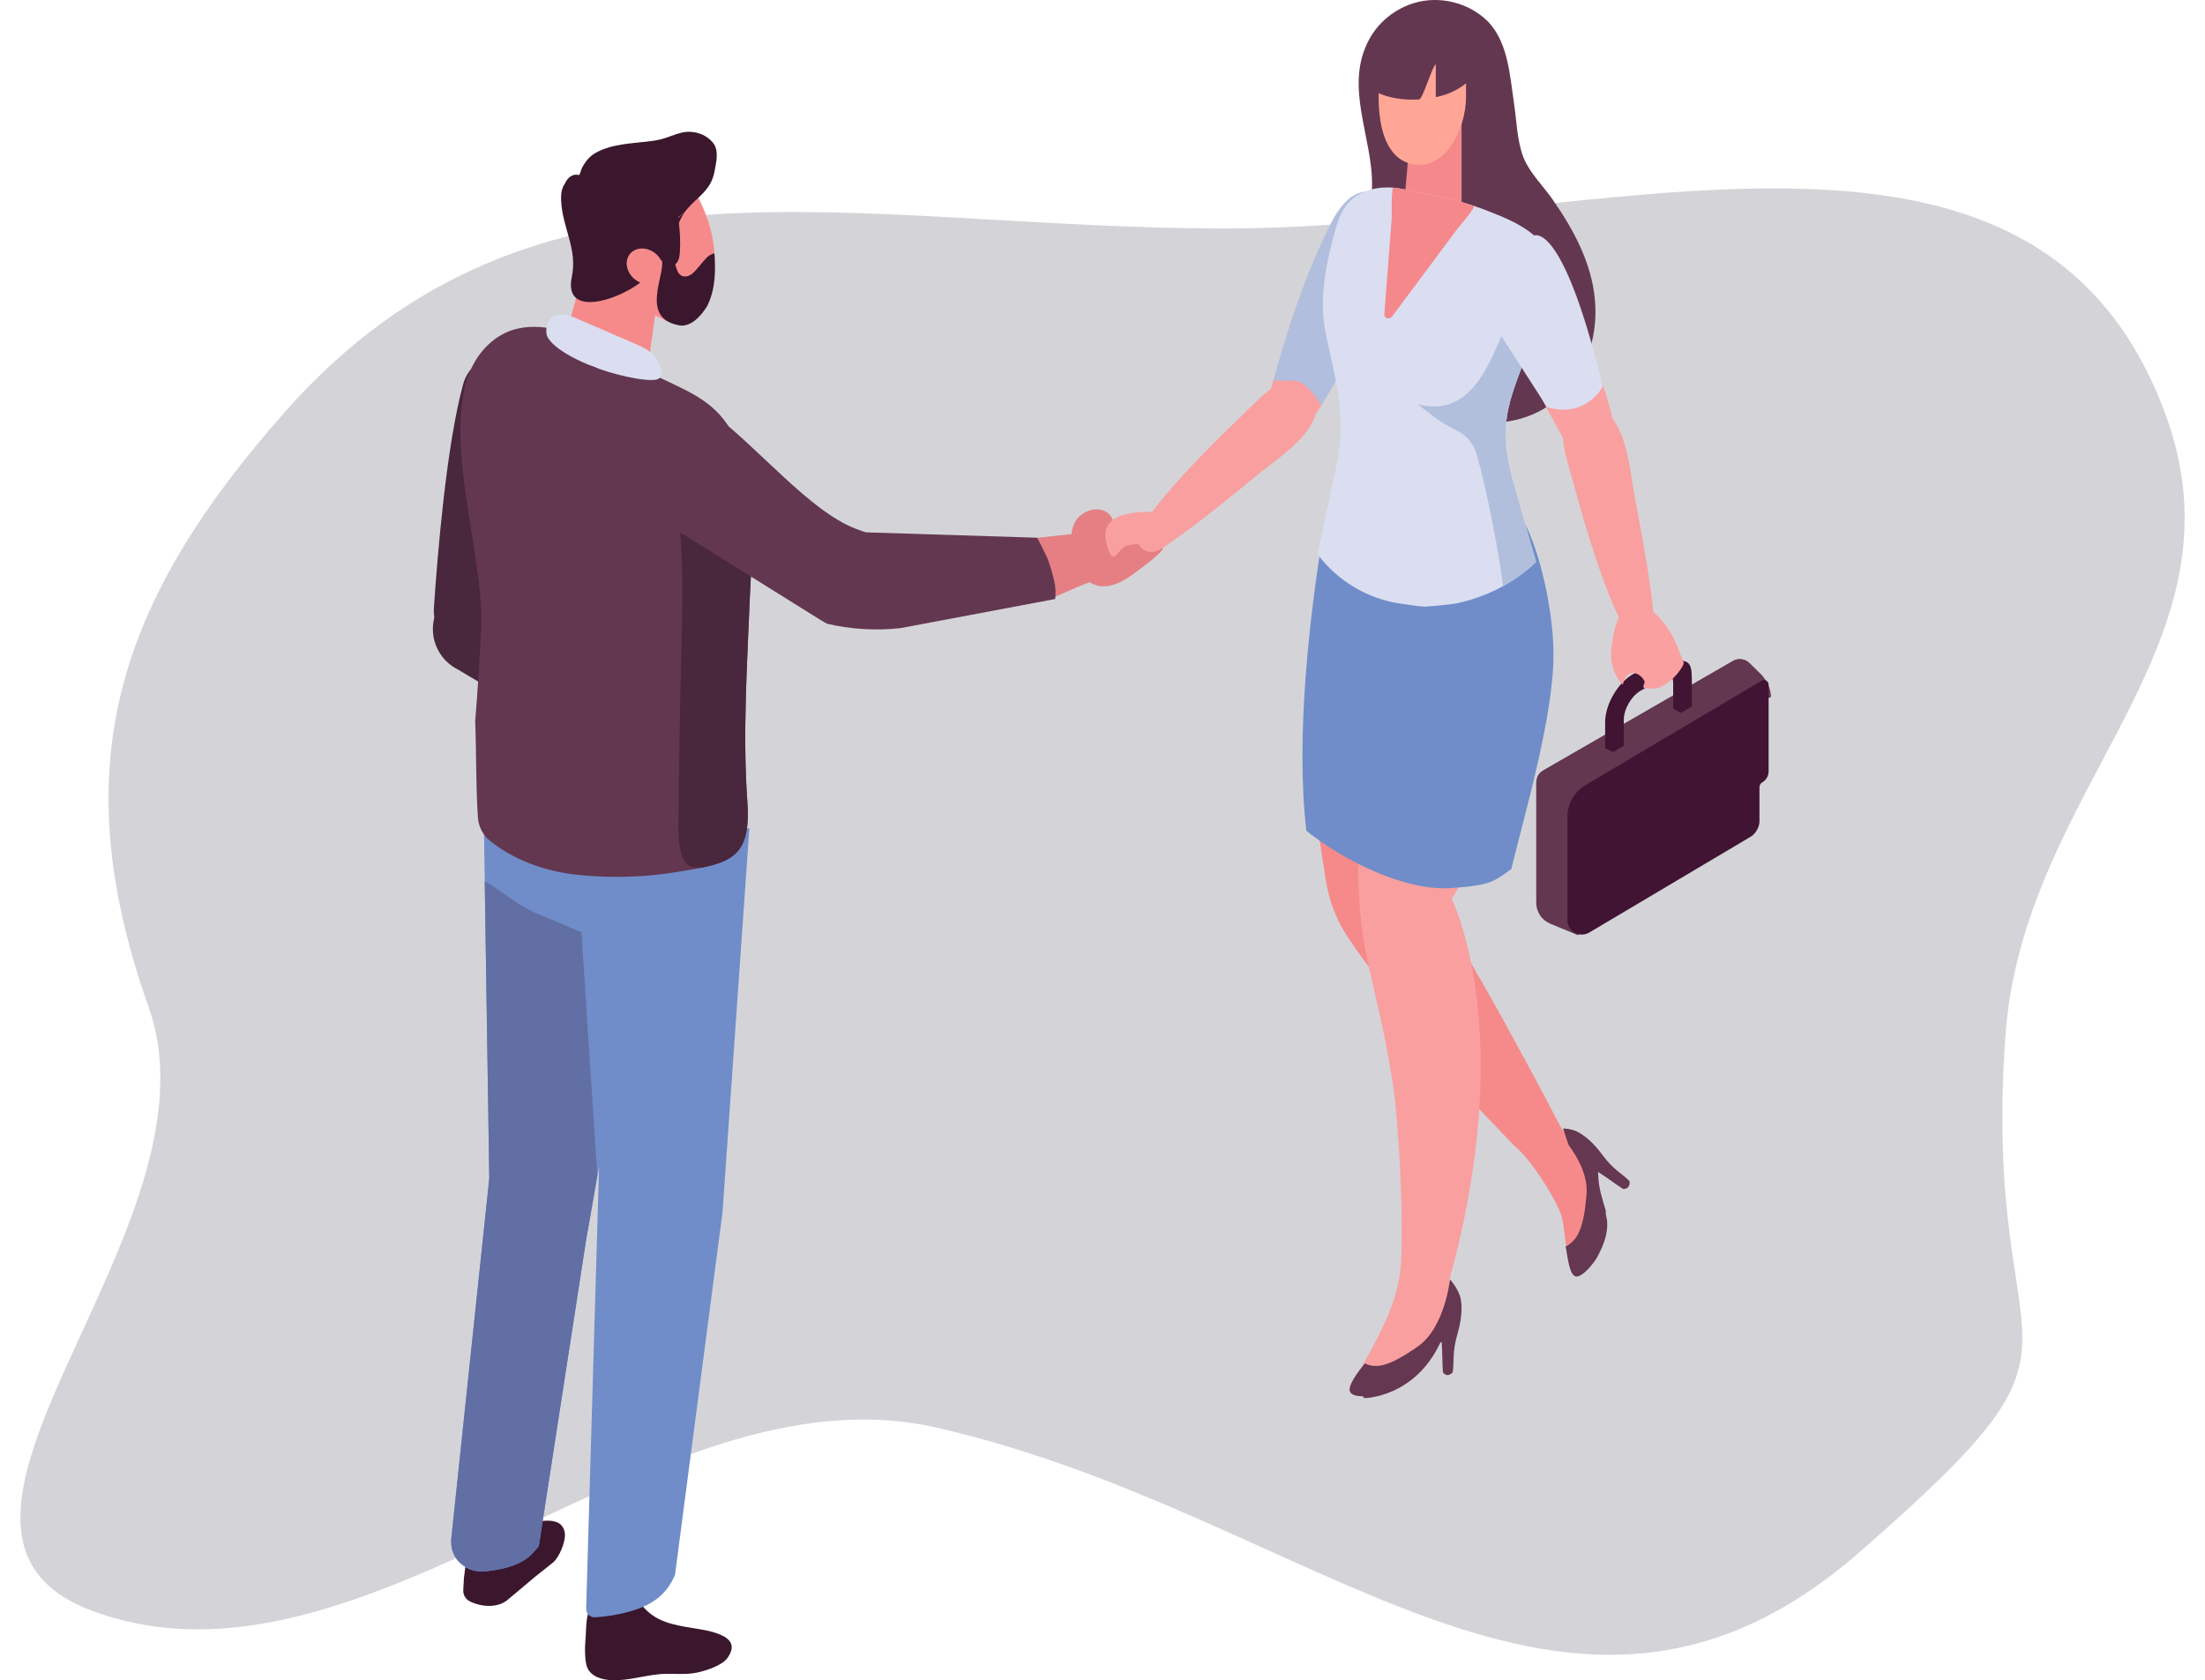 <svg width="433" height="330" viewBox="0 0 433 330" fill="none" xmlns="http://www.w3.org/2000/svg">
<g id="services-hero">
<g id="Rectangle 385" filter="url(#filter0_d_242_9244)">
<path d="M56.191 76.632C104.889 21.741 167.233 40.868 240.582 40.868C313.931 40.868 398.969 7.996 424.973 76.632C442.515 122.931 397.274 150.133 393.798 199.526C388.976 268.051 416.988 255.547 365.284 300.732C307.455 351.268 258.785 293.463 183.932 276.382C128.323 263.691 72.219 331.853 18.551 312.527C-25.037 296.83 44.695 237.505 29.196 193.819C12.414 146.515 22.889 114.169 56.191 76.632Z" fill="#D4D4D8"/>
</g>
<g id="Services Image">
<g id="Group">
<g id="Group_2">
<path id="Vector" d="M91.573 306.21L91.107 309.871L90.974 312.28C90.921 313.236 91.455 314.127 92.32 314.537C94.659 315.643 97.87 315.885 99.883 314.033L105.042 309.702C105.042 309.702 108.568 306.897 108.572 306.893C109.831 305.891 111.151 302.643 110.914 301.065C110.33 297.195 104.737 298.938 102.304 299.8L94.081 302.998C92.72 303.528 91.757 304.761 91.573 306.21Z" fill="#3A172D"/>
</g>
</g>
<g id="Group_3">
<g id="Group_4">
<g id="Group_5">
<path id="Vector_2" d="M142.817 325.664C141.665 327.228 137.999 328.356 136.174 328.615C134.346 328.877 132.493 328.701 130.651 328.741C127.14 328.819 123.656 330.134 120.145 329.988C118.287 329.911 116.167 329.349 115.332 327.543C114.814 326.418 114.822 323.456 114.952 322.209C115.003 321.7 115.028 321.161 115.053 320.617C115.128 318.771 115.186 316.816 116.209 315.414C118.138 312.784 123.452 310.933 124.708 313.245C124.817 313.44 124.926 313.631 125.034 313.812C127.547 317.994 130.945 318.847 134.697 319.527C137.798 320.097 146.44 320.742 142.817 325.664Z" fill="#3A172D"/>
</g>
</g>
</g>
<g id="Group_6">
<path id="Vector_3" d="M147.156 162.654L141.89 238.017L132.553 309.3C130.833 313.357 127.888 315.206 124.163 316.345C120.442 317.477 117.153 317.603 117.153 317.603C116.044 317.825 115.074 317.022 115.104 315.913L117.638 229.239L115.895 239.029L115.164 243.079L105.806 303.656C105.65 303.89 104.89 304.705 104.703 304.908C102.577 307.436 98.328 308.359 95.051 308.623C92.937 308.791 91.067 307.934 89.886 306.484C88.976 305.364 88.484 303.896 88.611 302.279L96.081 231.433L95.189 173.109L95.026 162.312L147.156 162.654Z" fill="#708DC9"/>
</g>
<g id="Group_7">
<path id="Vector_4" d="M117.291 230.735L115.895 239.027L115.164 243.077L105.806 303.654C105.65 303.888 104.89 304.703 104.703 304.906C102.577 307.435 98.328 308.357 95.051 308.621C93.23 308.764 91.493 307.938 89.886 306.483C88.976 305.362 88.484 303.894 88.611 302.277L96.081 231.431L95.189 173.107C98.567 174.851 101.102 177.589 105.559 179.459C105.799 179.56 114.174 183.077 114.174 183.077L117.291 230.735Z" fill="#616FA4"/>
</g>
<g id="Group_8">
<path id="Vector_5" d="M133.706 63.172C133.452 62.798 133.151 62.508 132.822 62.256C132.916 62.172 132.961 62.022 132.89 61.907C132.787 61.74 132.658 61.607 132.517 61.487C132.513 61.46 132.516 61.431 132.502 61.405C131.88 60.214 131.218 59.194 130.35 58.175C130.311 58.128 130.268 58.073 130.225 58.019C129.724 56.904 129.416 55.651 129.009 54.514C128.912 54.245 128.454 54.261 128.475 54.586C128.486 54.753 128.499 54.912 128.512 55.071C128.333 55.026 128.113 55.159 128.177 55.392C128.29 55.801 128.387 56.16 128.487 56.498C128.349 56.51 128.226 56.599 128.228 56.758C128.238 57.228 128.356 57.667 128.536 58.084C128.453 58.096 128.38 58.146 128.338 58.219C128.236 58.165 128.139 58.105 128.025 58.062C127.842 57.992 127.702 58.169 127.682 58.324C127.644 58.626 127.712 58.91 127.832 59.178C127.697 59.123 127.561 59.066 127.426 59.011C127.177 58.912 126.96 59.296 127.163 59.465C127.241 59.53 127.326 59.591 127.41 59.653C127.311 59.737 127.261 59.88 127.344 59.994C127.374 60.036 127.408 60.08 127.442 60.124C127.437 60.123 127.432 60.121 127.426 60.12C127.142 60.05 127.003 60.368 127.163 60.573C127.819 61.419 128.873 62.105 129.845 62.522C129.911 62.551 129.981 62.582 130.051 62.611C130.61 62.98 131.18 63.244 131.696 63.293C131.701 63.293 131.705 63.289 131.709 63.289C132.305 63.491 132.91 63.626 133.47 63.578C133.661 63.565 133.831 63.357 133.706 63.172ZM131.99 62.88C132.051 62.834 132.097 62.764 132.102 62.672C132.107 62.578 132.1 62.486 132.087 62.395C132.377 62.577 132.65 62.782 132.893 63.033C132.604 63.01 132.303 62.96 131.991 62.881L131.99 62.88ZM128.272 58.79C128.407 58.875 128.547 58.975 128.69 59.091C128.814 59.3 128.935 59.509 129.072 59.708C128.912 59.636 128.755 59.561 128.595 59.492C128.441 59.251 128.333 59.016 128.272 58.79Z" fill="#F68A8B"/>
</g>
<g id="Group_9">
<path id="Vector_6" d="M127.898 54.009C126.948 54.768 125.926 55.414 124.861 55.964C127.109 58.748 129.765 61.065 132.962 62.64C133.022 62.653 133.087 62.674 133.145 62.685C137.737 63.602 138.361 59.767 138.361 59.767C140.014 56.376 140.496 52.964 140.297 49.764C139.724 40.383 133.312 32.785 133.312 32.785L131.865 42.14C131.865 42.14 131.819 42.108 131.743 42.056C131.724 42.358 131.672 42.665 131.557 42.999C131.46 43.269 131.357 43.532 131.242 43.788C131.074 44.172 130.888 44.545 130.682 44.904C130.321 45.712 129.968 46.526 129.595 47.328C129.505 47.527 129.409 47.732 129.312 47.93C129.042 48.489 128.623 48.905 128.148 49.2C128.817 49.706 129.428 50.072 129.775 50.258C129.955 50.361 130.065 50.413 130.065 50.413L129.866 50.739L127.898 54.009Z" fill="#F68A8B"/>
</g>
<g id="Group_10">
<path id="Vector_7" d="M130.262 32.068L129.796 38.315L128.302 58.238L129.369 56.959L126.973 73.734C126.942 73.734 126.973 71.737 126.973 71.737L127.038 74.474C127.038 74.474 126.348 74.757 125.028 74.957C123.827 75.132 122.112 75.252 119.913 75.026C115.32 74.555 110.041 70.569 109.997 69.639C109.941 68.697 111.261 65.268 111.261 65.268L119.909 34.176C123.906 33.379 125.926 31.037 130.262 32.068Z" fill="#F68A8B"/>
</g>
<g id="Group_11">
<g id="Group_12">
<g id="Group_13">
<path id="Vector_8" d="M134.973 41.205C134.82 41.339 134.661 41.465 134.507 41.596C134.491 41.619 134.476 41.643 134.459 41.666L134.973 41.205Z" fill="#EDB373"/>
</g>
<g id="Group_14">
<path id="Vector_9" d="M140.008 28.033C138.574 26.254 136.046 25.537 133.876 26.044C132.458 26.376 131.129 27.022 129.716 27.377C128.828 27.6 127.917 27.706 127.007 27.812C123.882 28.176 120.471 28.303 117.589 29.692C116.01 30.453 115.235 31.301 114.389 32.772C114.01 33.43 114.087 33.881 113.702 34.399C113.306 34.248 112.801 34.282 112.403 34.461C111.699 34.778 111.199 35.39 110.897 36.105C110.878 36.131 110.856 36.149 110.837 36.178C110.217 37.14 110.134 38.347 110.194 39.488C110.48 44.895 113.443 48.877 112.286 54.401C110.353 63.629 124.673 57.794 127.568 53.699C129.189 51.408 132.687 49.432 132.687 46.416C132.687 46.171 132.662 45.933 132.626 45.696C133.092 44.283 133.577 42.907 134.458 41.664L131.973 43.897C131.94 43.842 131.909 43.786 131.874 43.731C132.765 43.038 133.645 42.33 134.505 41.595C134.626 41.428 134.752 41.263 134.888 41.102C136.933 38.676 139.597 37.4 140.276 33.823C140.652 31.844 141.246 29.568 140.008 28.033Z" fill="#3A172D"/>
</g>
</g>
<g id="Group_15">
<path id="Vector_10" d="M125.068 55.146C123.287 54.024 122.557 51.841 123.437 50.268C124.318 48.697 126.476 48.332 128.256 49.453C130.037 50.575 130.767 52.758 129.886 54.331C129.007 55.902 126.849 56.267 125.068 55.146Z" fill="#F68A8B"/>
</g>
<g id="Group_16">
<path id="Vector_11" d="M133.309 43.755C133.08 41.957 132.697 40.18 132.164 38.456C131.985 37.878 131.454 37.174 130.985 37.526C130.824 37.647 130.752 37.859 130.69 38.058C129.649 41.425 128.505 47.886 130.34 51.122C130.744 51.833 131.581 52.342 132.318 52.06C133.213 51.718 133.456 50.515 133.512 49.508C133.621 47.589 133.552 45.659 133.309 43.755Z" fill="#3A172D"/>
</g>
</g>
<g id="Group_17">
<path id="Vector_12" d="M138.924 59.995C138.924 59.995 136.351 64.697 133.136 63.843C125.634 62.346 130.708 53.773 129.968 51.151C129.93 51.016 129.898 50.881 129.865 50.74C129.833 50.581 129.801 50.419 129.776 50.26C129.622 49.324 129.59 48.304 129.596 47.329C129.596 46.816 129.609 46.316 129.622 45.854C129.648 44.886 130.355 43.782 131.243 43.789C131.352 43.789 131.468 43.808 131.584 43.846C132.349 44.103 132.599 45.052 132.696 45.854C132.992 48.239 131.996 50.175 132.774 52.522C132.973 53.131 133.218 53.792 133.77 54.113C134.304 54.421 134.998 54.324 135.533 54.023C136.073 53.716 136.485 53.241 136.884 52.773C137.36 52.227 137.829 51.676 138.299 51.125C138.684 50.676 139.096 50.214 139.643 49.984C139.874 49.881 140.093 49.811 140.299 49.766C140.496 52.966 140.577 56.603 138.924 59.995Z" fill="#3A172D"/>
</g>
<g id="Group_18">
<g id="XMLID_1591_">
<path id="Vector_13" d="M124.977 148.763C124.693 152.781 132.869 156.586 135.911 157.922C137.863 158.779 138.796 160.805 140.437 162.054C144.093 164.837 143.188 157.95 142.675 156.361C141.732 153.437 140.148 148.815 137.049 147.562C134.634 146.586 132.077 145.212 129.494 144.783C128.876 144.68 128.248 144.921 127.716 145.251C125.86 146.402 125.059 147.592 124.977 148.763Z" fill="#F68A8B"/>
</g>
<g id="XMLID_1590_">
<g id="Group_19">
<g id="Group_20">
<path id="Vector_14" d="M85.194 119.553C85.889 109.125 87.662 87.358 90.975 75.367C91.881 72.088 94.952 69.781 98.343 70.047C100.833 70.243 103.577 71.767 105.587 76.471C108.735 83.84 105.293 104.086 103.44 116.844C102.559 122.908 98.161 127.194 92.091 126.391L90.638 126.199C87.355 125.764 84.975 122.859 85.194 119.553Z" fill="#49273C"/>
</g>
</g>
</g>
<g id="XMLID_1589_">
<g id="Group_21">
<path id="Vector_15" d="M100.714 120.25L130.459 144.043C131.992 145.269 132.462 147.397 131.59 149.156C130.533 151.286 127.912 152.103 125.832 150.951L92.561 132.531C89.593 130.802 88.608 126.983 90.371 124.036L91.621 121.945C93.526 118.76 97.79 117.966 100.714 120.25Z" fill="#B1BFDD"/>
</g>
<g id="Group_22">
<path id="Vector_16" d="M128.16 146.973C130.171 144.03 129.416 140.013 126.472 138.002C123.528 135.99 119.512 136.746 117.5 139.69C115.489 142.633 116.245 146.65 119.188 148.661C122.132 150.673 126.149 149.917 128.16 146.973Z" fill="#B1BFDD"/>
</g>
<g id="Group_23">
<path id="Vector_17" d="M128.611 139.693L99.746 116.908C99.472 116.666 99.186 116.433 98.876 116.221C94.831 113.457 89.311 114.496 86.547 118.541C83.784 122.585 84.822 128.106 88.867 130.87C89.16 131.069 89.46 131.243 89.767 131.403L121.436 150.196L128.611 139.693Z" fill="#49273C"/>
</g>
<g id="Group_24">
<path id="Vector_18" d="M129.828 142.584C129.607 145.486 127.301 148.861 124.678 150.122C122.054 151.382 120.107 150.051 120.326 147.148C120.547 144.245 122.853 140.871 125.476 139.61C128.1 138.35 130.047 139.681 129.828 142.584Z" fill="#B1BFDD"/>
</g>
</g>
</g>
<g id="XMLID_1588_">
<g id="Group_25">
<g id="Group_26">
<path id="Vector_19" d="M147.465 96.233C146.943 92.561 145.883 88.9 143.9 85.149C143.745 84.855 143.583 84.568 143.414 84.292C139.969 78.48 134.758 76.719 128.557 73.688C120.283 69.643 103.998 57.373 94.497 69.207C84.995 81.039 95.036 107.574 94.497 122.635C94.29 128.417 93.819 135.328 93.317 141.649C93.56 148.151 93.431 154.158 93.844 160.507C93.963 162.346 94.844 164.063 96.293 165.203C99.805 167.966 105.526 171.102 114.039 171.882C120.617 172.487 126.28 172.188 130.803 171.571C131.277 171.511 131.731 171.445 132.181 171.373C132.391 171.337 132.606 171.307 132.81 171.277C143.121 169.623 147.584 168.964 146.757 157.432C145.817 144.203 146.715 130.645 147.243 117.387C147.543 109.833 148.418 103.009 147.465 96.233Z" fill="#633750"/>
</g>
<g id="Group_27">
<path id="Vector_20" d="M147.464 96.232C146.943 92.56 145.883 88.899 143.9 85.148C143.745 84.854 143.582 84.567 143.414 84.291C139.723 83.406 136.139 84.591 133.405 89.006C132.498 96.054 133.726 103.327 133.918 110.389C134.168 119.543 133.749 128.736 133.572 137.89C133.43 145.214 133.319 152.541 133.241 159.865C133.214 162.254 132.73 170.743 136.697 170.339C137.07 170.301 137.405 170.341 137.712 170.429C144.525 169.052 147.439 166.932 146.758 157.43C145.818 144.201 146.716 130.643 147.244 117.385C147.543 109.832 148.418 103.008 147.464 96.232Z" fill="#49273C"/>
</g>
</g>
</g>
<g id="Group_28">
<path id="Vector_21" d="M126.296 68.251C125.698 67.936 125.071 67.665 124.454 67.401C122.067 66.381 114.731 63.186 112.344 62.166C110.033 61.178 107.012 61.869 107.296 65.408C107.508 68.041 114.084 71.215 116.693 72.035C119.185 73.212 127.078 75.231 129.14 74.472C130.626 73.925 129.628 71.282 128.63 70.053C128.005 69.28 127.183 68.718 126.296 68.251Z" fill="#DADEF0"/>
</g>
<g id="Group_29">
<g id="Group_30">
<g id="Group_31">
<g id="Group_32">
<g id="Group_33">
<path id="Vector_22" d="M205.132 118.046C203.541 116.357 202.133 114.514 200.694 112.597C200.552 112.388 200.437 112.219 200.345 112.086C200.131 111.747 199.917 111.41 199.707 111.069C198.986 109.901 198.283 108.717 197.582 107.532C191.772 106.729 206.937 105.187 215.15 104.479C216.948 104.324 218.151 105.65 219.912 106.742C221.872 107.958 222.621 108.991 222.623 109.863C222.63 112.191 217.316 113.367 215.59 113.829C212.584 114.632 208.532 116.747 205.132 118.046Z" fill="#E57F84"/>
</g>
</g>
</g>
</g>
</g>
<g id="Group_34">
<g id="Group_35">
<path id="Vector_23" d="M207.281 116.174C207.272 115.824 207.228 115.468 207.204 115.115C207.087 114.503 206.979 113.889 206.825 113.283C206.559 112.237 206.241 111.205 205.885 110.187C205.805 109.958 205.7 109.723 205.606 109.487C204.993 108.175 204.357 106.88 203.673 105.606L170.12 104.552C169.933 104.547 169.19 104.291 168.054 103.853C158.901 100.322 149.105 88.055 139.479 80.818C138.658 81.243 134.24 79.067 133.443 79.537C132.627 80.016 133.168 82.024 132.383 82.551C132.255 82.637 132.146 82.71 132.045 82.775C130.884 83.803 129.853 84.952 128.752 86.023C128.716 86.082 128.68 86.141 128.645 86.2C128.66 87.088 128.6 88.058 128.863 88.853C127.851 85.786 129.02 89.763 129.159 90.514C129.403 91.851 129.685 93.18 129.99 94.505C130.809 98.055 127.848 98.16 128.907 101.645L161.127 121.763L162.406 122.498C167.119 123.601 171.995 123.896 176.824 123.362L207.216 117.642C207.247 117.106 207.286 116.463 207.281 116.174Z" fill="#633750"/>
</g>
</g>
<path id="Vector_24" d="M228.688 102.613C228.446 102.423 228.171 102.243 227.841 102.067C226.223 101.217 222.848 102.991 221.273 103.286C220.383 103.452 219.679 103.748 218.836 103.544C218.52 98.487 212.07 99.303 210.738 103.35C209.726 106.424 210.6 111.265 212.991 113.566C216.199 116.652 219.934 114.706 223.119 112.334C223.718 111.888 224.253 111.458 224.702 111.122C225.37 110.613 227.011 109.431 228.265 108.012C228.741 106.259 228.956 104.448 228.688 102.613Z" fill="#E57F84"/>
<g id="Group_36">
<g id="Group_37">
<path id="Vector_25" d="M306.741 221.836C298.644 206.368 282.495 176.112 276.66 171.346C274.856 147.204 278.016 136.425 277.656 136.661L266.709 150.978L266.634 149.797L259.6 140.967C259.422 145.91 259.107 154.466 258.778 162.209C259.179 165.74 259.814 169.278 260.351 172.816C260.957 176.809 262.399 180.638 264.636 184C271.019 193.591 278.727 202.097 286.388 210.808C287.241 211.777 287.168 212.916 286.641 213.776L297.143 224.808C300.74 227.8 304.675 234.268 306.149 237.521C307.267 239.989 307.08 242.747 307.694 245.37C307.79 245.778 307.958 246.583 308.187 247.474C310.29 247.352 312.98 242.579 312.565 238.278C311.994 232.383 311.655 231.533 312.108 228.853C312.559 226.171 311.67 225.742 306.741 221.836Z" fill="#F68A8B"/>
</g>
</g>
<g id="Group_38">
<g id="Group_39">
<path id="Vector_26" d="M314.646 226.789C312.294 223.577 310.217 222.443 309.3 222.07C309.272 222.058 309.245 222.047 309.216 222.036C308.952 221.935 308.795 221.898 308.795 221.898L308.797 221.907C308.187 221.729 307.535 221.646 306.955 221.611C307.29 222.708 307.655 223.796 308.035 224.881C309.864 227.35 311.852 230.932 311.55 234.57C311.035 240.784 310.007 243.525 307.449 244.813C307.813 246.444 308.123 250.638 309.536 250.7C310.934 250.761 313.177 247.784 313.649 246.894C314.92 244.504 315.813 242.27 315.584 239.669C315.543 239.205 315.181 238.229 315.362 237.869C314.659 235.534 313.972 233.352 313.886 231.392C313.867 230.946 313.843 230.56 313.82 230.165L313.824 230.168C315.942 231.518 317.176 232.521 318.713 233.495C319.725 233.584 320.098 232.849 320.009 231.994C318.647 230.538 316.861 229.816 314.646 226.789Z" fill="#653750"/>
</g>
</g>
<g id="Group_40">
<g id="Group_41">
<path id="Vector_27" d="M272.198 53.578C265.394 67.216 264.627 71.463 259.408 79.759C257.189 83.277 253.12 86.754 249.663 82.518C248.09 80.597 249.472 76.856 250.049 74.746C252.815 64.626 256.201 54.344 260.832 44.91C261.904 42.722 263.099 40.501 264.99 38.966C268.003 36.51 272.644 37.272 274.598 40.836C276.445 44.207 273.802 50.366 272.198 53.578Z" fill="#B2BEDD"/>
</g>
</g>
<g id="Group_42">
<g id="Group_43">
<path id="Vector_28" d="M259.41 79.76C257.191 83.278 253.122 86.755 249.665 82.519C248.092 80.598 249.474 76.857 250.051 74.747C250.051 74.747 257.05 73.858 259.41 79.76Z" fill="#FAA0A0"/>
</g>
</g>
<g id="Group_44">
<g id="Group_45">
<path id="Vector_29" d="M300.262 149.206C300.262 149.206 276.801 133.265 276.801 133.27C274.279 149.004 266.542 159.108 266.726 171.559C266.972 188.224 270.062 191.58 273.399 212.158C274.777 220.657 275.618 239.569 275.109 248.07C274.649 255.78 270.688 262.52 267.054 269.074C266.84 269.461 266.62 269.883 266.678 270.339C266.779 271.133 267.636 271.566 268.381 271.738C270.968 272.332 273.745 271.554 275.619 269.71C278.367 267.007 279.702 264.344 283.198 262.513C283.281 262.469 283.352 262.409 283.429 262.358C285.421 261.483 286.467 259.2 285.913 256.933L284.579 251.47C298.211 202.476 285.079 176.564 285.079 176.564C285.079 176.564 299.979 151.7 300.262 149.206Z" fill="#F99FA0"/>
</g>
</g>
<g id="Group_46">
<g id="Group_47">
<g id="Group_48">
<path id="Vector_30" d="M297.327 20.434C297.828 23.794 297.922 27.83 299.205 31.008C300.399 33.964 303.03 36.509 304.877 39.161C308.98 45.054 312.54 51.589 313.198 58.865C314.398 72.149 305.441 83.789 291.396 82.986C284.466 82.59 277.977 78.628 273.865 73.035C265.206 61.26 269.212 49.921 269.429 36.532C269.586 26.896 263.84 17.008 268.879 7.714C270.96 3.875 274.828 1.055 279.12 0.246C283.411 -0.564 288.04 0.656 291.375 3.474C296.154 7.51 296.462 14.644 297.327 20.434Z" fill="#643750"/>
</g>
</g>
</g>
<g id="Group_49">
<path id="Vector_31" d="M287.015 22.242V43.056H275.465L277.311 22.242H287.015Z" fill="#F5888B"/>
</g>
<g id="XMLID_1587_">
<g id="Group_50">
<g id="Group_51">
<path id="Vector_32" d="M283.057 18.815C284.814 18.351 286.462 17.5 287.884 16.371C287.889 17.637 287.891 18.803 287.891 18.958C287.891 25.646 283.552 33.776 277.082 32.18C272.479 31.044 270.721 25.646 270.721 18.958C270.721 18.894 270.721 18.653 270.722 18.303C274.547 19.946 279.143 19.849 283.057 18.815Z" fill="#FFA697"/>
</g>
<g id="Group_52">
<path id="Vector_33" d="M281.949 12.646V20.572H278.91L278.694 19.543C279.43 19.35 281.26 12.969 281.949 12.646Z" fill="#FFA697"/>
</g>
</g>
</g>
<g id="Group_53">
<g id="Group_54">
<path id="Vector_34" d="M292.606 98.714C287.911 98.562 283.17 98.793 278.434 98.927C275.025 99.444 271.569 99.992 268.183 100.04C265.432 101.999 262.668 103.921 259.695 105.474C257.263 120.479 254.347 144.616 256.535 163.164C263.382 168.683 275.565 175.039 284.908 174.416C292.841 173.887 293.328 173.116 296.761 170.689C299.432 159.804 305.145 140.423 305.064 128.288C304.998 118.489 301.484 104.294 297.554 99.913C297.538 99.895 295.841 99.24 292.606 98.714Z" fill="#708DC9"/>
</g>
</g>
<g id="XMLID_1586_">
<g id="Group_55">
<g id="Group_56">
<path id="Vector_35" d="M258.729 108.869C262.722 114.142 268.578 117.618 275.058 118.557C276.543 118.774 277.738 118.942 278.217 118.996C278.712 119.047 279.207 119.097 279.697 119.147C281.787 119.013 283.861 118.829 285.887 118.53C288 118.095 290.063 117.457 292.049 116.623C293.111 116.178 294.151 115.672 295.164 115.116C295.826 114.748 296.471 114.365 297.1 113.953C298.707 112.914 300.225 111.718 301.643 110.372C300.19 105.277 298.735 100.183 297.277 95.09C296.021 90.679 295.425 87.164 295.732 83.46C295.899 81.347 296.366 79.166 297.172 76.725C299.175 70.612 301.972 65.068 303.685 59.162C304.469 56.448 305.192 53.389 304.435 50.675C304.13 49.573 303.578 48.528 302.694 47.589C299.635 44.346 295.86 42.872 291.821 41.293C291.61 41.21 291.399 41.126 291.192 41.055C290.636 40.849 290.085 40.654 289.529 40.471C285.157 39.003 280.558 38.113 275.865 37.212C275.52 37.145 275.164 37.078 274.809 37.018C274.386 36.94 273.958 36.884 273.529 36.856C269.987 36.562 266.311 37.674 264.22 40.527C263.197 41.934 262.635 43.647 262.162 45.371C260.928 49.815 259.838 54.564 259.788 59.38C259.76 61.454 259.932 63.54 260.366 65.62C262.296 74.897 264.532 81.787 262.452 91.514C261.226 97.201 259.986 102.985 258.729 108.869Z" fill="#DADEF0"/>
</g>
<g id="Group_57">
<path id="Vector_36" d="M271.842 61.704C271.777 62.561 272.86 62.844 273.401 62.116C275.819 58.867 278.237 55.62 280.654 52.372C282.465 49.941 284.27 47.511 286.081 45.08C286.824 44.079 288.744 42.122 289.527 40.464C285.156 38.996 280.561 38.106 275.863 37.205C275.518 37.138 275.162 37.072 274.807 37.011C274.386 36.933 273.958 36.877 273.526 36.85C273.122 38.874 273.395 41.516 273.247 43.468C273.039 46.144 272.832 48.818 272.629 51.493C272.368 54.896 272.105 58.299 271.842 61.704Z" fill="#F5888B"/>
</g>
<g id="Group_58">
<path id="Vector_37" d="M278.328 79.383C279.135 79.972 279.941 80.568 280.72 81.196C285.474 85.017 287.221 84.06 289.412 87.769C290.42 89.476 293.907 105.176 295.163 115.115C295.826 114.747 296.47 114.364 297.099 113.953C298.706 112.913 300.224 111.717 301.642 110.371C300.19 105.277 298.734 100.182 297.277 95.089C296.02 90.678 295.425 87.164 295.731 83.459C295.898 81.346 296.365 79.166 297.172 76.724C299.174 70.612 301.971 65.067 303.684 59.161C304.468 56.447 305.191 53.389 304.435 50.674C299.902 53.682 297.26 60.167 295.241 65.034C293.506 69.21 291.537 74.027 288.405 76.996C285.925 79.349 282.721 80.55 278.328 79.383Z" fill="#B1BFDD"/>
</g>
</g>
</g>
<g id="XMLID_1585_">
<g id="Group_59">
<g id="Group_60">
<path id="Vector_38" d="M319.202 124.062C319.122 123.927 319.048 123.787 318.985 123.642C318.019 121.459 316.956 119.332 316.078 117.11C313.033 109.414 310.753 101.459 308.587 93.501C307.44 89.289 304.186 80.638 311.607 79.94C319.188 79.227 320.036 92.306 320.911 97.004C321.222 98.676 321.533 100.348 321.844 102.02C323.027 108.376 324.105 114.556 324.764 120.99C324.856 121.881 324.943 122.805 324.643 123.657C323.763 126.152 320.484 126.207 319.202 124.062Z" fill="#F99FA0"/>
</g>
</g>
</g>
<g id="XMLID_1584_">
<g id="Group_61">
<g id="Group_62">
<path id="Vector_39" d="M223.699 103.952C223.776 103.822 223.86 103.696 223.955 103.574C225.357 101.747 226.667 99.863 228.143 98.091C233.255 91.952 238.94 86.341 244.68 80.824C247.717 77.905 253.541 71.145 257.565 77.109C261.675 83.2 250.987 89.97 247.412 92.884C246.139 93.921 244.866 94.958 243.594 95.995C238.757 99.937 234.021 103.71 228.874 107.245C228.16 107.734 227.419 108.237 226.557 108.376C224.038 108.783 222.475 106.031 223.699 103.952Z" fill="#F99FA0"/>
</g>
</g>
</g>
<g id="XMLID_1583_">
<g id="Group_63">
<g id="Group_64">
<path id="Vector_40" d="M307.101 86.359C302.141 77.515 297.491 68.142 294.276 58.507C293.53 56.272 292.845 53.936 293.103 51.595C293.514 47.857 297.225 45.238 300.988 46.363C304.549 47.429 306.905 53.461 307.982 56.761C312.555 70.764 314.91 74.208 316.942 83.457C317.805 87.384 317.366 92.537 312.111 91.971C309.721 91.714 308.136 88.204 307.101 86.359Z" fill="#FAA0A0"/>
</g>
</g>
</g>
<g id="Group_65">
<g id="Group_66">
<path id="Vector_41" d="M286.767 254.783C286.759 254.754 286.752 254.725 286.744 254.696C286.67 254.422 286.608 254.274 286.608 254.274L286.603 254.283C286.022 252.68 284.731 251.265 284.731 251.265C284.731 251.265 283.768 260.766 278.351 264.504C273.219 268.046 270.493 268.976 268.008 267.773C266.951 269.097 264.392 272.294 265.164 273.451C265.562 274.045 266.585 274.219 267.614 274.224L267.905 274.584C267.905 274.584 277.703 274.558 282.802 263.766C282.9 263.677 282.997 263.589 283.095 263.5L283.096 263.505C283.275 266.036 283.209 267.648 283.344 269.483C283.861 270.338 284.65 270.166 285.262 269.552C285.602 267.551 285.128 265.681 286.197 262.006C287.331 258.106 287.009 255.746 286.767 254.783Z" fill="#653750"/>
</g>
</g>
<g id="Group_67">
<g id="Group_68">
<path id="Vector_42" d="M300.986 46.363C300.986 46.363 306.582 42.159 314.739 75.899C314.739 75.899 311.587 82.203 303.802 79.978L292.122 61.81V48.833L295.414 45.928C297.063 44.474 299.585 44.672 300.986 46.363Z" fill="#DADEF0"/>
</g>
</g>
<g id="Group_69">
<g id="XMLID_1582_">
<g id="Group_70">
<g id="Group_71">
<g id="Group_72">
<path id="Vector_43" d="M345.786 132.438L343.529 130.224C342.675 129.379 341.349 129.207 340.305 129.816L303.007 151.344C302.525 151.626 302.144 152.053 301.926 152.544C301.762 152.888 301.672 153.27 301.672 153.67V177.291C301.672 179.095 302.759 180.722 304.425 181.411L309.892 183.676C315.459 176.193 324.219 172.107 329.949 164.802C336.388 156.591 343.365 148.275 346.519 138.161C346.731 137.481 347.214 137.056 347.787 136.86C347.691 135.191 346.985 133.613 345.786 132.438Z" fill="#633750"/>
</g>
<g id="Group_73">
<g id="Group_74">
<g id="Group_75">
<g id="Group_76">
<g id="Group_77">
<g id="Group_78">
<g id="Group_79">
<g id="Group_80">
<g id="Group_81">
<g id="Group_82">
<g id="Group_83">
<g id="Group_84">
<path id="Vector_44" d="M311.051 157.008L345.153 141.89C345.661 140.672 346.118 139.43 346.514 138.159C346.728 137.471 345.368 141.506 345.949 141.313C345.945 139.753 347.171 133.8 346.057 132.708L343.525 130.224C342.672 129.379 341.345 129.207 340.3 129.816L303.003 151.344C302.521 151.626 302.14 152.053 301.922 152.544L306.32 156.315C307.632 157.438 309.472 157.708 311.051 157.008Z" fill="#633750"/>
</g>
</g>
</g>
</g>
</g>
</g>
</g>
</g>
</g>
</g>
</g>
</g>
<g id="Group_85">
<g id="Group_86">
<g id="Group_87">
<g id="Group_88">
<g id="Group_89">
<path id="Vector_45" d="M346.083 153.626C346.839 153.19 347.304 152.384 347.304 151.511V134.462C347.304 133.772 346.557 133.341 345.96 133.686L311.435 154.143C309.189 155.44 307.804 157.836 307.804 160.431V180.708C307.804 182.891 310.167 184.256 312.059 183.164L343.794 164.319C344.737 163.774 345.509 162.438 345.509 161.348V154.624C345.508 154.212 345.728 153.832 346.083 153.626Z" fill="#401432"/>
</g>
</g>
</g>
</g>
</g>
<g id="Group_90">
<g id="Group_91">
<g id="Group_92">
<g id="Group_93">
<g id="Group_94">
<g id="Group_95">
<g id="Group_96">
<g id="Group_97">
<g id="Group_98">
<g id="Group_99">
<g id="Group_100">
<g id="Group_101">
<path id="Vector_46" d="M332.227 133.661C332.227 131.417 332.106 130.044 330.567 129.824C329.579 128.818 327.069 128.711 325.259 129.757L320.639 132.424C317.643 134.153 315.206 138.375 315.206 141.835V146.937L316.74 147.705L318.868 146.476V141.374C318.868 139.269 320.352 136.701 322.174 135.648L326.793 132.981C327.277 132.702 327.733 132.566 328.147 132.543C328.404 132.938 328.564 133.46 328.564 134.122V139.224L330.099 139.992L332.227 138.764V133.661Z" fill="#401432"/>
</g>
</g>
</g>
</g>
</g>
</g>
</g>
</g>
</g>
</g>
</g>
</g>
</g>
</g>
</g>
<g id="Group_102">
<g id="Group_103">
<path id="Vector_47" d="M330.494 129.797L329.296 126.736C328.138 123.781 326.137 121.184 323.502 119.222C317.767 114.953 316.224 126.574 316.366 129.104C316.465 130.869 317.311 133.226 318.687 134.479C318.856 133.394 319.429 132.33 320.507 132.204C321.48 132.089 322.41 132.815 322.881 133.69C323.273 134.074 321.906 135.363 323.52 135.128C326.38 136.06 329.776 132.352 330.573 130.474C330.599 130.413 330.629 130.355 330.659 130.298C330.607 130.131 330.56 129.963 330.494 129.797Z" fill="#FAA0A0"/>
</g>
</g>
</g>
<path id="Vector_48" d="M226.986 100.528C222.819 100.427 215.475 100.648 217.357 107.039C218.812 111.977 219.296 107.473 221.609 107.088C223.707 106.738 226.321 106.293 228.598 105.978C229.763 103.73 229.529 101.577 226.986 101.095V100.528Z" fill="#F99FA0"/>
</g>
</g>
<defs>
<filter id="filter0_d_242_9244" x="0" y="33" width="433" height="296" filterUnits="userSpaceOnUse" color-interpolation-filters="sRGB">
<feFlood flood-opacity="0" result="BackgroundImageFix"/>
<feColorMatrix in="SourceAlpha" type="matrix" values="0 0 0 0 0 0 0 0 0 0 0 0 0 0 0 0 0 0 127 0" result="hardAlpha"/>
<feOffset dy="4"/>
<feGaussianBlur stdDeviation="2"/>
<feComposite in2="hardAlpha" operator="out"/>
<feColorMatrix type="matrix" values="0 0 0 0 0 0 0 0 0 0 0 0 0 0 0 0 0 0 0.2 0"/>
<feBlend mode="normal" in2="BackgroundImageFix" result="effect1_dropShadow_242_9244"/>
<feBlend mode="normal" in="SourceGraphic" in2="effect1_dropShadow_242_9244" result="shape"/>
</filter>
</defs>
</svg>
